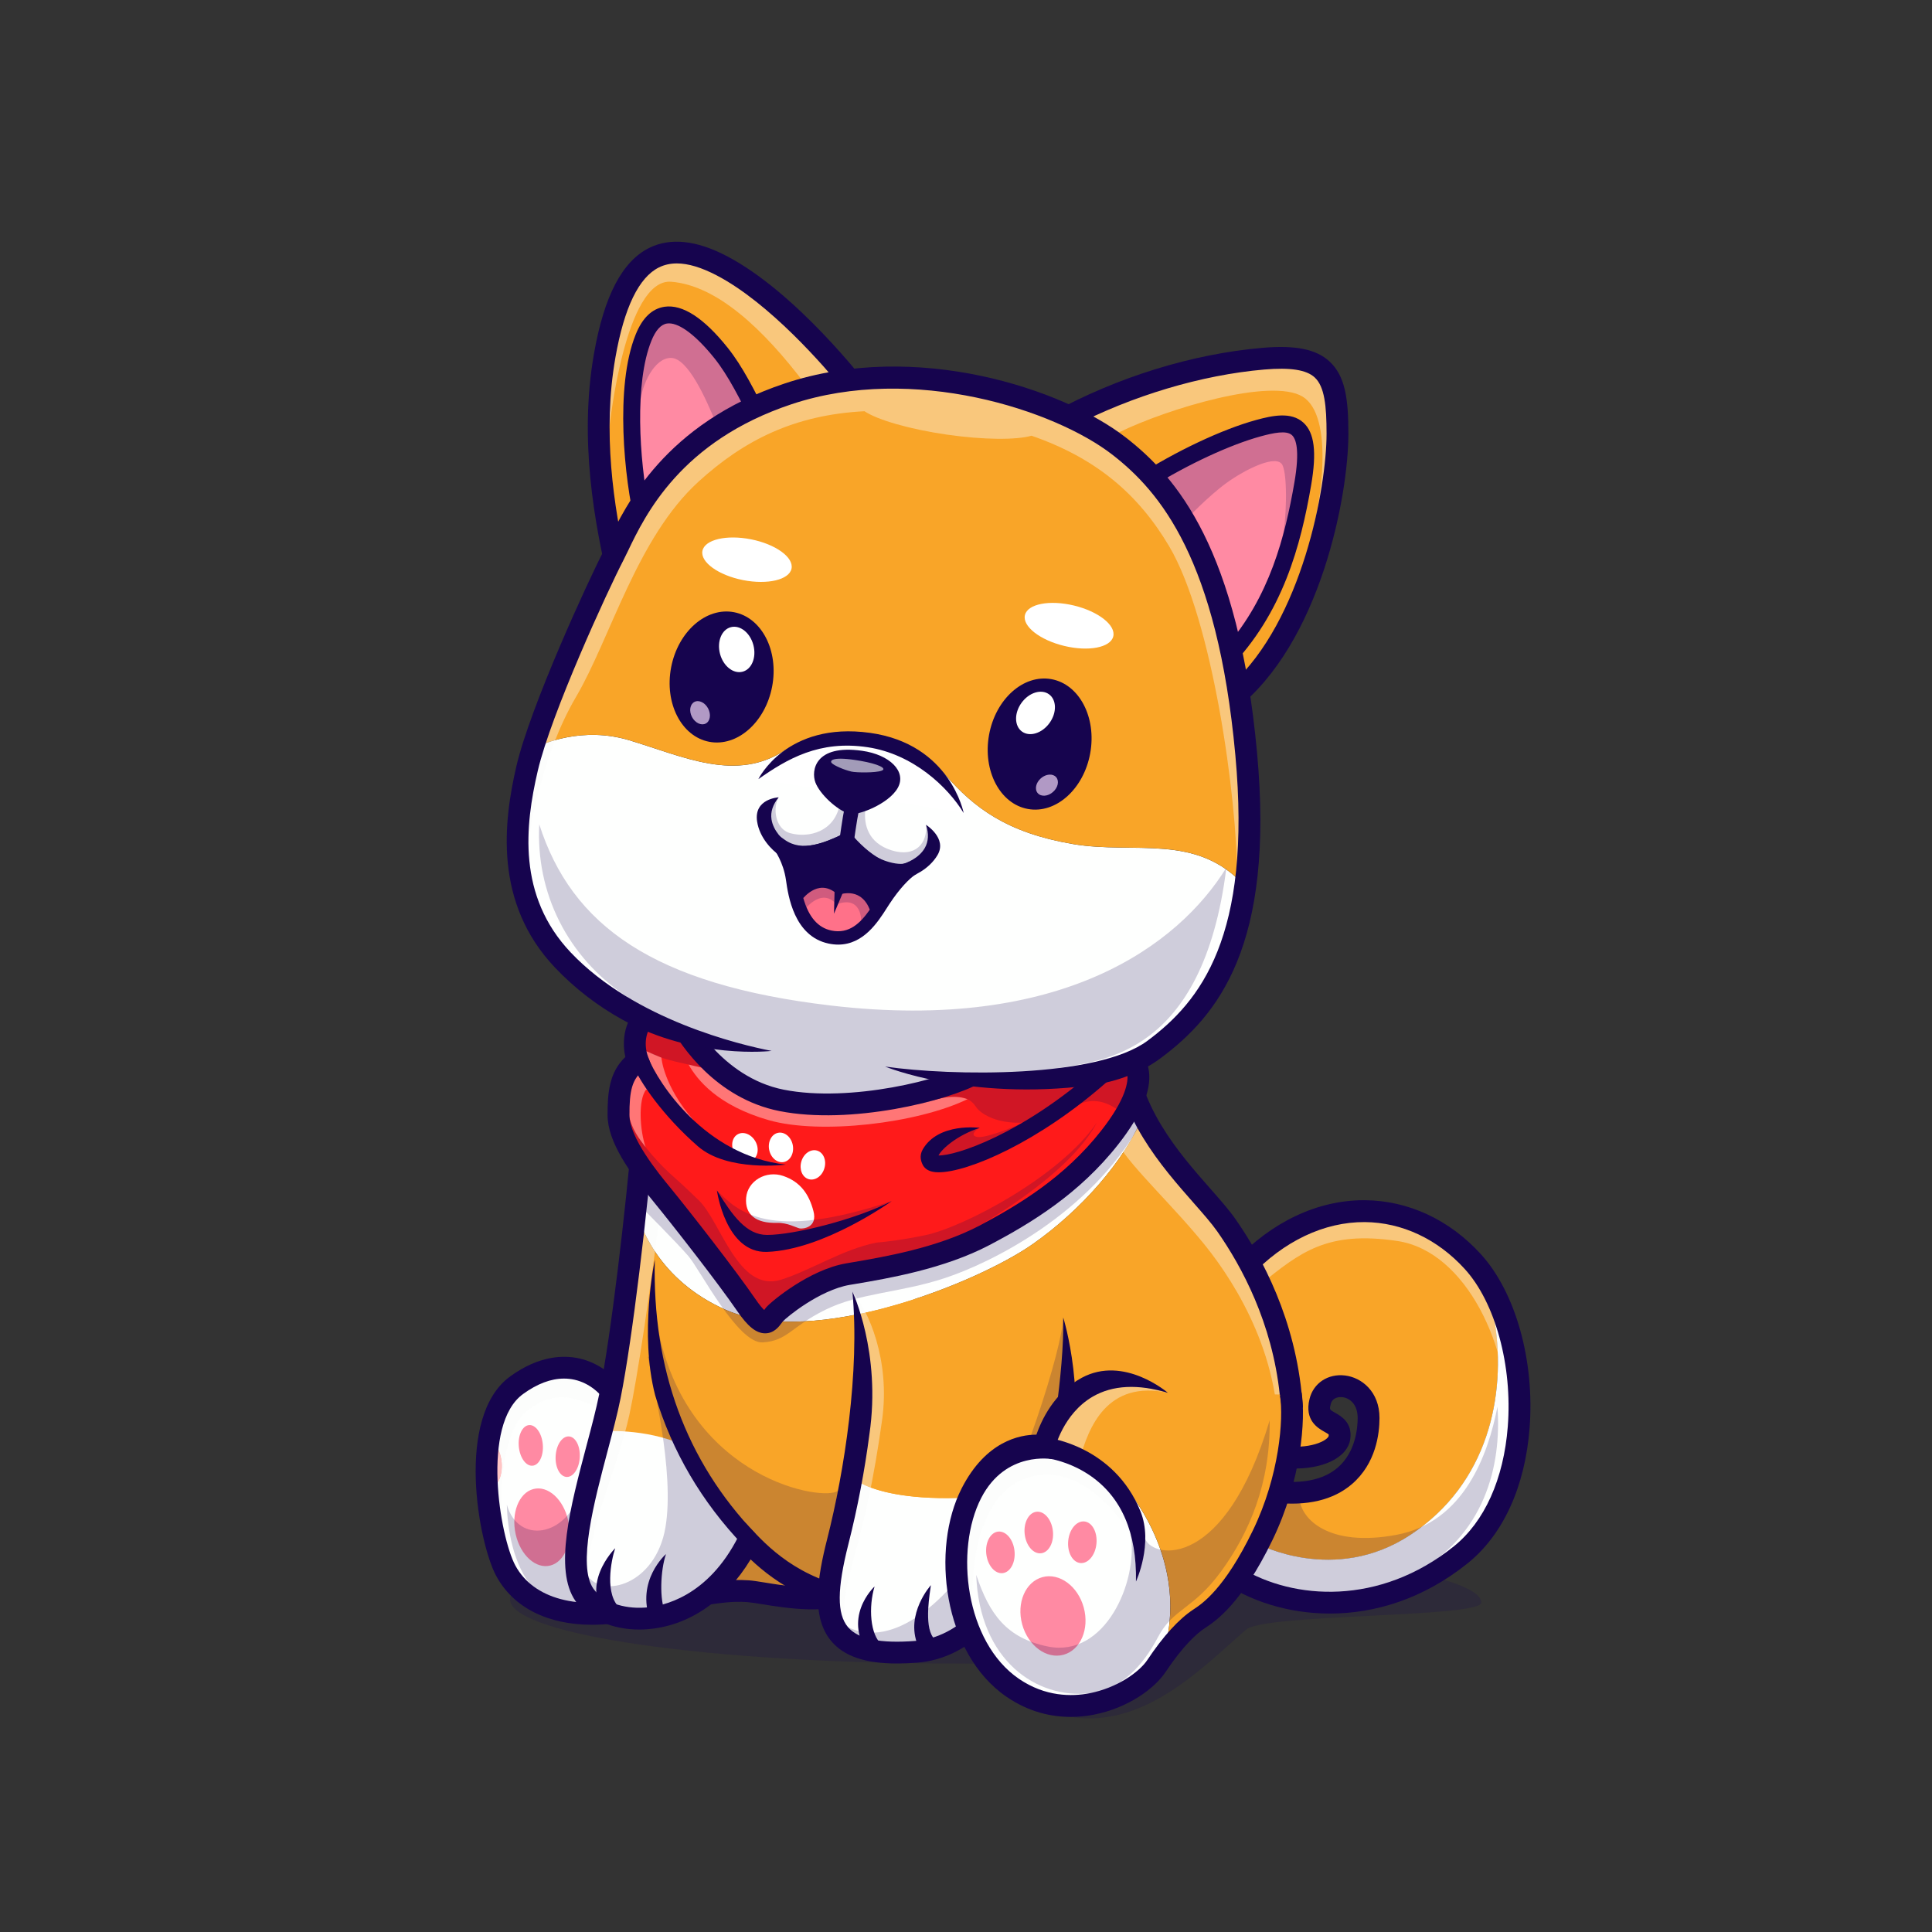 <?xml version="1.0" encoding="utf-8"?>
<!-- Generator: Adobe Illustrator 26.4.1, SVG Export Plug-In . SVG Version: 6.00 Build 0)  -->
<svg version="1.1" id="Layer_1" xmlns="http://www.w3.org/2000/svg" xmlns:xlink="http://www.w3.org/1999/xlink" x="0px" y="0px"
	 viewBox="0 0 4000 4000" style="enable-background:new 0 0 4000 4000;" xml:space="preserve">
<rect x="0" y="0" width="4000" height="4000" fill="#333333" stroke="none"/>
<style type="text/css">
	.st0{opacity:0.2;}
	.st1{fill:#16044E;}
	.st2{fill:#FEFFFE;}
	.st3{fill:#F9A528;}
	.st4{opacity:0.4;}
	.st5{fill:#FBFBFB;}
	.st6{fill:#FF8AA3;}
	.st7{fill:#FF6C6C;}
	.st8{opacity:0.6;}
	.st9{fill:#FFFFFF;}
	.st10{fill:#FF1A1A;}
	.st11{fill:#FF7189;}
	.st12{fill:#B199C5;}
</style>
<g>
	<g>
	</g>
	<g id="Cute_kishu_dog_1_">
		<g class="st0">
			<g>
				<g>
					<path class="st1" d="M1978.6,3177.7c-509.6,0-922.7,59.6-922.7,133.2c0,73.6,413.1,133.2,922.7,133.2c46.3,0,21.3,1,65.7,0
						c77.1-1.6,100.3,98.7,172.6,110.5c154.2,25,276.5-106.1,363.2-180.8c38.5-33.2,486.8-24.2,486.8-56
						C3066.9,3244.2,2488.2,3177.7,1978.6,3177.7z"/>
				</g>
			</g>
		</g>
		<g id="Body_6_">
			<g>
				<g>
					<g>
						<g>
							<g>
								<path class="st2" d="M1280.4,2901.7c-30.1-56.5-110.4-106.6-210.8-33.9c-100.4,72.8-57.7,318.7-22.6,383.9
									c35.1,65.2,124.2,112.8,273.5,77.8c47.6-11.2,84.5-19,113.8-24.5c13.5-94.2,64.3-178.9,116.8-259.8l-147.8-172.4
									L1280.4,2901.7z"/>
							</g>
						</g>
					</g>
					<g>
						<g>
							<g>
								<path class="st3" d="M1434.4,3305c62.6-11.7,90.6-12.3,114.5-10.6c35.1,2.5,148,32.6,215.8,0l-213.5-249.1
									C1498.7,3126.1,1447.9,3210.9,1434.4,3305z"/>
							</g>
						</g>
					</g>
					<g class="st4">
						<g>
							<g>
								<path class="st5" d="M1054.6,2893c-52.7,50.2-41.4,178.1-14.5,258.6c-4.2-20.7-9.3-180.8,50.6-229.7
									c59.9-48.9,108.2-26.3,160.9,0c0,0,3.8-31.4,8-41.4C1188.6,2806.4,1107.3,2842.8,1054.6,2893z"/>
							</g>
						</g>
					</g>
					<g>
						<g>
							<g>
								<g>
									<g>
										<path class="st6" d="M1104.3,3082.9c-30,7.9-46.4,49.7-36.7,93.4c9.8,43.7,42,72.8,72,64.9c30-7.9,46.4-49.7,36.7-93.4
											C1166.6,3104.1,1134.4,3075,1104.3,3082.9z"/>
									</g>
								</g>
							</g>
						</g>
						<g class="st0">
							<g>
								<g>
									<path class="st1" d="M1202.6,3086.4c-30,97-130,111-153.2,29c1,45.9,11.9,124.8,54.5,172.4
										c42.7,47.6,109.3,40.9,109.3,40.9S1176.7,3177,1202.6,3086.4z"/>
								</g>
							</g>
						</g>
						<g>
							<g>
								<g>
									<g>
										<path class="st6" d="M1095.4,2950.5c-13.7,1.1-23.3,20.8-21.3,44c2,23.2,14.7,41.2,28.4,40.1c13.7-1.1,23.3-20.8,21.3-44
											C1121.9,2967.4,1109.1,2949.4,1095.4,2950.5z"/>
									</g>
								</g>
							</g>
						</g>
						<g>
							<g>
								<g>
									<g>
										<path class="st6" d="M1179.3,2974.1c-13.7-2.1-26.6,14.8-28.7,37.9c-2.2,23.1,7.2,43.5,20.9,45.7s26.6-14.8,28.7-37.9
											C1202.3,2996.7,1193,2976.3,1179.3,2974.1z"/>
									</g>
								</g>
							</g>
						</g>
						<g>
							<g>
								<g>
									<g>
										<g>
											<path class="st7" d="M1012.2,2980.6c-5.1,31.9-5.9,66.4-3.7,100.3c1.5,0.2,2.9,0.4,4.4,0.3c16.6-1.3,28.1-25.1,25.7-53.2
												C1036.6,3004.4,1025.5,2985.4,1012.2,2980.6z"/>
										</g>
									</g>
								</g>
							</g>
						</g>
						<g class="st8">
							<g>
								<g>
									<g>
										<g>
											<path class="st9" d="M1012.2,2980.6c-5.1,31.9-5.9,66.4-3.7,100.3c1.5,0.2,2.9,0.4,4.4,0.3c16.6-1.3,28.1-25.1,25.7-53.2
												C1036.6,3004.4,1025.5,2985.4,1012.2,2980.6z"/>
										</g>
									</g>
								</g>
							</g>
						</g>
					</g>
					<g>
						<g>
							<g>
								<path class="st1" d="M1291.2,2876c-21.8-31.8-54.8-55-91-63.3c-32.2-7.4-83.2-7-143.8,36.9c-114.8,83.2-65.8,345-29.2,412.9
									c35.6,66.1,106.9,101.4,198.8,101.4c31.1,0,64.6-4,99.8-12.3c152.2-35.7,191.7-36.7,221.6-34.6c6.5,0.5,17.3,2.2,29.8,4.2
									c51.5,8.4,137.7,22.3,197.4-6.4l26.5-12.7l-389.4-454.3L1291.2,2876z M1584.3,3276.6c-14.2-2.3-25.3-4.1-33.8-4.7
									c-41.2-2.9-90.9,1.9-235.1,35.7c-118.2,27.7-211.1,2.9-248.5-66.5c-32.1-59.7-71.2-291.7,16-354.9
									c29.3-21.3,57.7-32,84.7-32c7.6,0,15.1,0.8,22.4,2.5c29.1,6.7,55.5,27.5,70.5,55.6l8.2,15.3l126.5-29.7l330.3,385.4
									C1679.8,3292.1,1621.8,3282.7,1584.3,3276.6z"/>
							</g>
						</g>
					</g>
				</g>
			</g>
			<g>
				<g>
					<g>
						<g>
							<g>
								<path class="st3" d="M3075.4,2645.8c-8.1-12.3-16.7-23.6-26.1-33.8c-99.9-109.9-247.7-137-379.7-62.2
									c-33.7,19.1-66.4,44.6-97,77.3c-150.5,160.6-44.7,324.4,22.6,367.2c67.3,42.8,173.1,21.7,178.1-18.4
									c5-40.1-52.7-22.6-40.1-74c12.5-51.4,100.4-41.4,100.4,33.9c0,75.3-42.7,176.3-208.3,150.9l-47.1,92.6l25.4,16.9
									c0,0,158.9,85.7,316.7-18.3c161.1-106.2,198.3-289.2,174.6-439.8C3089.4,2703.4,3082.6,2672.7,3075.4,2645.8z"/>
							</g>
						</g>
					</g>
					<g>
						<g>
							<g>
								<path class="st2" d="M3094.8,2737.9c23.7,150.6-13.5,333.6-174.6,439.8c-157.7,104-316.7,18.3-316.7,18.3l-25.4-16.9
									l-5.7,11.2l-32.5,63.9c117.9,82.8,318.7,97.9,484.3-35.1c153.3-123.1,151.8-420.4,51.1-573.4
									C3082.6,2672.7,3089.4,2703.4,3094.8,2737.9z"/>
							</g>
						</g>
					</g>
				</g>
				<g class="st4">
					<g>
						<g>
							<path class="st5" d="M2981.6,2559.2c-140.3-73.8-301-34.2-394.7,53.2l22.6,46.7c82.7-66.4,137.9-111.5,283.4-89.8
								c145.5,21.7,235.1,226.7,228.8,384.3C3145.5,2848.6,3121.9,2633.1,2981.6,2559.2z"/>
						</g>
					</g>
				</g>
				<g class="st0">
					<g>
						<g>
							<path class="st1" d="M2891.2,3177.7c-140.5,26.3-197.4-33-200.7-74.6l-32.7-13.1c0,0-64.3,128.3-89.5,170.7
								c17.5,40.8,202.5,79.6,354.7,0c152.2-79.6,186.2-227.9,177.3-348.1C3081.1,3010.9,3031.7,3151.4,2891.2,3177.7z"/>
						</g>
					</g>
				</g>
				<g>
					<g>
						<g>
							<path class="st1" d="M2825.9,2484.9c-0.8,0-1.6,0-2.4,0c-95.9,0-190.9,44.9-267.5,126.7c-79.3,84.6-87.8,166.8-80.9,220.9
								c10.6,83.8,63.3,152.4,107.9,180.8c55,35,129.8,32.6,172.3,12.6c23.6-11.1,38-27.9,40.4-47.2c4.2-33.5-18.9-46.6-31.4-53.6
								c-12-6.8-12-6.8-9.2-17.8c3.9-16.2,21-15,24.3-14.6c14.5,1.7,31.5,14.1,31.5,43.1c0,20.2-4,70.7-41.4,102.8
								c-31.1,26.7-78.5,35.4-140.9,25.8l-16.2-2.5L2511,3261.5l16,11.3c58.4,41,138.6,67.9,226.3,67.9
								c92.2,0,192.7-29.7,285.1-103.9c73.3-58.8,118.9-158.1,128.4-279.6c10.9-139.6-28.6-281.1-100.7-360.4
								C3001.1,2525.3,2915.8,2485.6,2825.9,2484.9z M3121.7,2953.6c-8.5,108.9-48.2,196.9-111.6,247.9
								c-154.2,123.8-332.1,110.8-440.8,44.9l68.9-135.4c68.2,7.6,122.3-5.3,160.8-38.3c49.7-42.6,57.1-104.2,57.1-137
								c0-54.5-37-83.8-71.3-87.9c-35.3-4.3-65.6,15.8-73.6,48.7c-10.8,44.3,17.4,60.2,30.9,67.9c3.2,1.8,8,4.5,8.8,5.6
								c0,0,0.2,0.9,0,3.1c-0.2,1.4-3.3,6.5-14.8,12c-31.3,14.7-89.5,15.2-128.8-9.8c-30-19.1-78-74.3-87.3-148.3
								c-8.2-64.7,15.1-126.8,69.1-184.4c68.5-73.1,152.6-112.9,236.5-112.4c77.1,0.6,150.6,35.1,207,97.1
								C3095.8,2696.6,3131.6,2827.8,3121.7,2953.6z"/>
						</g>
					</g>
				</g>
			</g>
			<g>
				<g>
					<g>
						<g>
							<g>
								<g>
									<path class="st2" d="M1245.5,2963.4L1245.5,2963.4c-31.9,122.5-78.8,276.5-35.3,338.5c52.2,74.6,237.7,82.6,336.2-105.6
										c-22.7-31.7-90.7-128.3-129.8-203.9C1334.8,2955.6,1245.5,2963.4,1245.5,2963.4z"/>
								</g>
							</g>
						</g>
						<g>
							<g>
								<g>
									<path class="st2" d="M1352.3,2038.9l-19.2,292c-4.5,51.6-10.3,111.1-17,172.4c8,31.9,45.8,146.7,186.7,208.6
										c182.6,80.3,520.2-55.8,634.5-135.5c99.5-69.4,192.2-173.4,229.5-268c-23.2-46.2-39.2-98-40-155.7L1352.3,2038.9z"/>
								</g>
							</g>
						</g>
						<g>
							<g>
								<g>
									<path class="st3" d="M2366.7,2308.4c-37.3,94.6-130,198.6-229.5,268c-114.3,79.7-451.9,215.8-634.5,135.5
										c-140.9-61.9-178.7-176.7-186.7-208.6c-15.6,144.3-35.7,299.1-53.3,387.1c-4.4,22.1-10.6,46.8-17.4,73l0,0
										c0,0,89.3-7.8,171,29c39.1,75.6,107.1,172.3,129.8,203.9c0.8-1.6,1.7-3.2,2.5-4.8c52.8,55.6,135.5,120.4,280.4,128
										l844.5-419c-13.4-160.6-80.2-286-134.6-363.8C2501.9,2483.4,2417.2,2408.9,2366.7,2308.4z"/>
								</g>
							</g>
						</g>
					</g>
					<g class="st4">
						<g>
							<g>
								<path class="st5" d="M2437.2,2415.2c-26-29.9-98-119.4-98-119.4l-24.1,73.3c29.1,49.6,115.2,128.6,180.7,210.2
									c65.5,81.5,161.3,238,149.9,423.8c23.1-57.5,8.3-249.9-20.3-306.7C2596.8,2639.5,2463.2,2445.1,2437.2,2415.2z"/>
							</g>
						</g>
					</g>
					<g class="st4">
						<g>
							<g>
								<path class="st5" d="M1296.7,2712c-5,46.1-27.6,223.6-46.4,273.9c-18.8,50.3-48.9,198.1-35.3,274.8
									c7.3-107.7,63.5-219.7,88-331.4c16.3-74.5,42.4-250.1,66.5-441.9l-36.4-45.3C1333.1,2442.1,1301.7,2665.9,1296.7,2712z"/>
							</g>
						</g>
					</g>
					<g class="st0">
						<g>
							<g>
								<path class="st1" d="M1364.2,2760.4l-5.7,48.6h-17.1c7.4,43.7,56.5,236.9,36.2,354c-20.3,117.1-129.4,148.4-162.6,97.6
									c16.9,76.4,126.1,103.7,217.6,57.1c91.5-46.6,126.9-22.2,126.9-22.2h140.7l34.6-209.2
									C1708.6,3109.6,1429.9,3065.6,1364.2,2760.4z"/>
							</g>
						</g>
					</g>
					<g>
						<g>
							<g>
								<path class="st1" d="M2557.7,2523.7c-13.2-18.9-31.2-39.2-51.9-62.8c-65.3-74.1-154.7-175.6-156.5-308.4l-0.3-19.8
									l-1017.6-119l-20.8,315.3c-15.5,178-45.2,433.7-69.9,557c-6.2,30.8-15.8,67.3-26.1,105.9c-33.6,126.9-68.4,258-23,323
									c25.9,37.1,75.5,58.9,131.9,58.9c5.2,0,10.4-0.2,15.7-0.6c85.6-6.1,162.6-58.3,214.9-144.6c53.1,50.1,136.4,106.2,274,113.4
									l5.9,0.3l863.5-428.5l-1.3-15.3C2682.5,2732.7,2613.3,2603.2,2557.7,2523.7z M1824.6,3296.6c-138-8.8-214-72.9-259.4-120.6
									l-22.1-23.2l-14.5,28.6c-63.2,124.7-155.8,144.3-192.7,146.9c-46.2,3.3-88.4-12.1-107.4-39.2
									c-33.4-47.8,1.5-179.6,29.6-285.5c10.4-39.3,20.3-76.4,26.7-108.6c25-124.9,55-382.8,70.6-562.5l17.7-268.3l931.6,108.9
									c9.8,139.3,100.1,241.9,166.9,317.8c19.9,22.6,37,42.1,48.8,58.9c50.7,72.5,113.4,189,129.2,337.5L1824.6,3296.6z"/>
							</g>
						</g>
					</g>
				</g>
				<g>
					<g>
						<g>
							<g>
								<path class="st1" d="M1355.7,2608.2c0,0-32.6,152.3,0.8,280.8c35.2,116.5,96.1,220.3,182.2,310.5l25.4-24.3
									C1420.4,3024.8,1350.3,2834,1355.7,2608.2z"/>
							</g>
						</g>
					</g>
				</g>
				<g>
					<g>
						<g>
							<g>
								<path class="st1" d="M1273.7,3205.4c0,0-80.2,79.2-11.3,152.3l22.4-27.1C1250.8,3302.6,1265.2,3230.7,1273.7,3205.4z"/>
							</g>
						</g>
					</g>
				</g>
				<g>
					<g>
						<g>
							<g>
								<path class="st1" d="M1346.7,3355.4l31.3-15.8c-13.3-26.3-10.6-89.2,0.9-122.1C1379,3217.4,1315.5,3272.7,1346.7,3355.4z"/>
							</g>
						</g>
					</g>
				</g>
			</g>
			<g>
				<g>
					<g>
						<g>
							<g>
								<path class="st10" d="M2334.2,2182.9l-311.1,36.8c-60.2,36.8-260.9,87-404.8,58.5c-143.9-28.4-212.4-167.3-212.4-167.3
									l-55.2-18.4c-36.8,20.1-43.5,68.6-30.1,103.7c-35.1,25.1-40.1,60.2-40.1,112.1c0,51.9,51.9,118.8,90.3,165.6
									c38.5,46.8,133.8,168.9,174,227.5c40.1,58.5,48.5,31.8,58.5,20.1c10-11.7,83.6-71.9,152.2-83.6
									c68.6-11.7,187.3-30.1,282.7-80.3c95.3-50.2,185.7-108.7,259.3-202.4C2371,2261.5,2367.7,2208,2334.2,2182.9z"/>
							</g>
						</g>
					</g>
					<g class="st0">
						<g>
							<g>
								<path class="st1" d="M2028.5,2335.1l-30.5,5.9c0,0-49.6,18.8-72.1,60.2c25.1,23.8,173.1-54.6,211.4-88.4
									c-28.9,19.4-82.8,37.6-102.9,40.8C2014.3,2356.6,2007.4,2347.2,2028.5,2335.1z"/>
							</g>
						</g>
					</g>
					<g class="st4">
						<g>
							<g>
								<path class="st9" d="M1933.7,2277.4c-9.8-5.5-15.6-15.1-15.6-15.1s-359.1,78.2-443.2-61.3l-23.1,9.2l-26.2-6.1
									c17.8,31.4,59.8,84.7,166.1,115.1c106.4,30.4,307.6,6.8,411.5-43.5C1993.6,2272.5,1973.6,2265.8,1933.7,2277.4z"/>
							</g>
						</g>
					</g>
					<g class="st4">
						<g>
							<g>
								<path class="st9" d="M1338.3,2176.3l-17.7,19.9c0,0-25.1,36.2-22.6,87s29.2,79.1,38.8,92.1c-11.8-33.3-16.3-98.4,1.2-119.7
									c0,0,49,31.4,97.9,63.7c-62.7-71.8-66.5-129.6-66.5-129.6L1338.3,2176.3z"/>
							</g>
						</g>
					</g>
					<g>
						<g>
							<g>
								<g>
									<g>
										<path class="st9" d="M1621.7,2434.7c-35.9-12.3-73.9,10.3-76.9,45.1c-3,34.8,20.1,53.3,64,52
											c21.3-0.6,39.9,10.1,46.8,11.5c6.9,1.3,37.6-1.7,28.5-36C1675.1,2473,1657.6,2447,1621.7,2434.7z"/>
									</g>
								</g>
							</g>
						</g>
						<g class="st0">
							<g>
								<g>
									<path class="st1" d="M1484.3,2464.7c0,0,21.3,48.1,28.9,77.2c75.6,66,182.8,24.3,271.5-17.1c15.4-10.3,35.3-21.4,61.5-38.1
										C1592.3,2571.4,1528,2509.1,1484.3,2464.7z"/>
								</g>
							</g>
						</g>
						<g class="st0">
							<g>
								<g>
									<path class="st1" d="M1914.4,2557.6c-20.4,4.2-41.7,7.9-62.1,10.8c-13.1,1.8-25.8,3.3-37.6,4.3
										c-70.6,14-135.8,57.5-198,76.9c-89,27.1-123.8-120.4-170.5-165c-16.1-15.3-31.5-30.6-45.3-42.5
										c-36.8-31.8-102-100.3-97.8-140.5l-19-46c-49,62.3,41.5,159.8,79.1,209.1c37.6,49.3,218.9,247.3,218.9,247.3
										s39.6-22.3,103.7-59.1c64.1-36.8,201.8-43.5,274.5-78.8c72.6-35.3,255.2-143.6,310.3-249.5
										C2196,2434.4,1996.3,2540.8,1914.4,2557.6z"/>
								</g>
							</g>
						</g>
						<g>
							<g>
								<g>
									<g>
										<path class="st9" d="M1691.7,2382.2c-13.2-3.9-27.8,6.1-32.6,22.5c-4.8,16.3,1.9,32.7,15.1,36.6
											c13.2,3.9,27.8-6.1,32.6-22.5C1711.7,2402.5,1704.9,2386.1,1691.7,2382.2z"/>
									</g>
								</g>
							</g>
						</g>
						<g>
							<g>
								<g>
									<g>
										<path class="st9" d="M1611.2,2345.3c-13.5,2.5-21.9,18.2-18.8,34.9c3.2,16.7,16.7,28.2,30.2,25.7
											c13.5-2.5,21.9-18.2,18.8-34.9C1638.3,2354.3,1624.8,2342.8,1611.2,2345.3z"/>
									</g>
								</g>
							</g>
						</g>
						<g>
							<g>
								<g>
									<g>
										<path class="st9" d="M1527.4,2348.4c-12,6.7-15.1,24.1-6.9,39c8.2,14.9,24.7,21.5,36.7,14.9c12-6.7,15.1-24.1,6.9-39
											C1555.8,2348.4,1539.4,2341.7,1527.4,2348.4z"/>
									</g>
								</g>
							</g>
						</g>
					</g>
					<g>
						<g>
							<g>
								<path class="st1" d="M2347.8,2164.8l-7.2-5.4l-325,38.4l-4.2,2.6c-56.2,34.4-251.4,82.8-388.6,55.7
									c-130.4-25.8-195.5-153-196.6-155.1l-4.2-8.4l-73.5-24.5l-8.6,4.7c-43,23.5-54.6,73.9-45.2,115.6c-33.8,32-36.8,75-36.8,120
									c0,56,45.9,119.6,95.5,179.9c38.1,46.4,132.7,167.4,172.8,225.9c22,32.2,39.2,46,57.5,46.3c0.2,0,0.4,0,0.5,0
									c18.5,0,28.8-14.2,33.8-21c0.8-1.1,1.6-2.3,2.4-3.2c7.9-9.1,76.7-65.5,138.9-76.1l10.3-1.7c69.3-11.7,185.2-31.4,279.1-80.8
									c86.6-45.6,186-106,266.5-208.4c47.4-60.4,68.8-111.2,63.6-151.1C2375.9,2196.3,2365.2,2177.9,2347.8,2164.8z
									 M2279.7,2341.2c-75.2,95.7-169.6,153-252,196.4c-87.5,46.1-199,65-265.6,76.3l-10.3,1.8c-75.7,12.9-154.4,78.2-165.6,91.2
									c-1.3,1.6-2.7,3.3-4,5.2c-3.8-3.6-9.9-10.4-18.7-23.3c-40.8-59.5-136.6-182.1-175.1-229.1c-25.5-31-85.2-103.7-85.2-151.3
									c0-48.6,4.6-75.1,30.7-93.7l14.2-10.1l-6.2-16.3c-9-23.6-6.3-54.6,12.4-70.7l36.1,12c18.3,32.4,90.3,144.5,223.7,170.8
									c146.8,29,348.6-20.6,416.5-58.8l296.2-35c4.1,4.8,6.4,10.4,7.3,17.3C2336,2239.3,2331.7,2275.1,2279.7,2341.2z"/>
							</g>
						</g>
					</g>
				</g>
				<g>
					<g>
						<g>
							<g>
								<path class="st1" d="M1484.3,2464.7c0,0,17.8,130.2,103.8,127.2c117.9-4.2,258-105.1,258-105.1c-76,38.8-203.3,70-258,70
									C1544.9,2556.7,1516.7,2516.8,1484.3,2464.7z"/>
							</g>
						</g>
					</g>
				</g>
				<g>
					<g>
						<g>
							<g>
								<path class="st1" d="M1943.1,2392.2c6.3-13,38.2-41.9,85.4-57.1c0,0-85.7-11.7-118.1,44.7c-7.7,13.5-3.3,25.2,0,31.8
									c2.6,5.2,8.4,12,21.2,14.5c3.4,0.7,7.4,1,11.8,1c60.2,0,207.2-62,350.6-189.2l-23.3-26.3
									C2115.7,2349,1977.8,2393.4,1943.1,2392.2z"/>
							</g>
						</g>
					</g>
				</g>
				<g>
					<g>
						<g>
							<g>
								<path class="st1" d="M1341.9,2189.7l-32.6,13c14.9,37.3,63.9,108,135.4,170.4c61.6,53.8,182.3,38.1,182.3,38.1
									C1459.1,2392.7,1362.5,2241.3,1341.9,2189.7z"/>
							</g>
						</g>
					</g>
				</g>
			</g>
			<g>
				<g>
					<g>
						<g>
							<g>
								<path class="st2" d="M1764.7,3059.2l-5.1-2.6c-6,46.9-14.2,92.5-25,134.9c-40.1,158.1-27.6,243.4,163.1,228.3
									c171.2-13.5,261.5-263.7,283.6-340.1c-8.1,1-16.4,2.2-25,3.6C1840.1,3135.7,1764.7,3059.2,1764.7,3059.2z"/>
							</g>
						</g>
					</g>
					<g>
						<g>
							<g>
								<path class="st2" d="M1768.6,2722.6c41.8-8.2,83.8-19.5,124-32.6l-127.9-15.7C1766.3,2690,1767.5,2706.1,1768.6,2722.6z"/>
							</g>
						</g>
					</g>
					<g class="st0">
						<g>
							<path class="st1" d="M1323.6,2431.4v63.3c0,0,78.6,78.9,102,106.3c23.4,27.4,102.3,181.7,153.7,178.3
								c51.4-3.4,57.5-31.8,129-67.3c71.6-35.6,155.3-35.1,248.9-66.2c93.6-31.1,299.9-131.4,405.2-321.2
								c-9.3-11.4-18.4-35.7-18.4-35.7s-114.9,185.1-269.2,254.6c-154.3,69.5-424.8,87.7-491,194.3
								C1517.7,2664.4,1323.6,2431.4,1323.6,2431.4z"/>
						</g>
					</g>
					<g>
						<g>
							<g>
								<path class="st3" d="M1892.6,2690c-40.3,13.1-82.2,24.4-124,32.6c6.9,104.8,5.1,223.4-9.1,334l5.1,2.6
									c0,0,75.4,76.5,391.6,24.2c8.6-1.4,16.9-2.6,25-3.6c2.5-8.7,4.2-15.1,4.9-18.7c7.5-35.1,17.6-212.8,15.1-333.2L1892.6,2690z
									"/>
							</g>
						</g>
					</g>
					<g class="st4">
						<g>
							<g>
								<path class="st5" d="M1783.5,2778.8l-40.2,375.1l-27.3,176.4c0,0,11.1,35.6,39.6,38.4c-15.4-29.8-4.7-81.9,14.6-151.3
									c19.3-69.5,38.4-151.3,56-276.8c17.6-125.5-28.9-228.3-61.4-266.3L1783.5,2778.8z"/>
							</g>
						</g>
					</g>
					<g class="st0">
						<g>
							<g>
								<path class="st1" d="M2201.2,2727.8c-1.5,63.9-89.5,339.6-163,462.8c-73.5,123.2-188.9,224.9-282.7,178.1
									c36,45.6,103,91.5,227.4,22.7c124.4-68.7,220.8-404,227.4-470.9c6.7-66.9,0-88.9,0-88.9L2201.2,2727.8z"/>
							</g>
						</g>
					</g>
					<g>
						<g>
							<g>
								<path class="st1" d="M2164.1,3056.3c-0.7,3.3-84.5,326.5-268.2,341c-73.3,5.8-119.2-3.6-140.3-28.6
									c-23-27.3-22.7-78.6,0.9-171.7c19.1-75.3,33.8-152.6,43.5-227.4c24.9-169.5-35.2-295.4-35.2-295.4
									c15.7,164.4-16.6,372.1-52.1,511.7c-20.5,80.6-33.6,162.1,8.4,211.9c26.4,31.3,70.2,46.3,136.3,46.3
									c13.2,0,27.2-0.6,42.1-1.8c218.4-17.2,308.1-373,308.8-376.6c46.1-169.1-7-338-7-338
									C2203.7,2844.1,2172.1,3019.2,2164.1,3056.3z"/>
							</g>
						</g>
					</g>
				</g>
				<g>
					<g>
						<g>
							<g>
								<path class="st1" d="M1810.7,3284.6c0,0-72.4,66.6-6.4,148.1l21.8-27.5C1801.1,3385.3,1798,3326.8,1810.7,3284.6z"/>
							</g>
						</g>
					</g>
				</g>
				<g>
					<g>
						<g>
							<g>
								<path class="st1" d="M1926.2,3289.7c0.4-2.9,0.8-5.5,1.1-7.8c0,0-53.5,59.5-27.2,124c4.3,10.6,14.2,18,25.5,23.4l15.2-31.7
									C1912.6,3384.1,1922.5,3315.5,1926.2,3289.7z"/>
							</g>
						</g>
					</g>
				</g>
			</g>
			<g>
				<g>
					<g>
						<g>
							<g>
								<path class="st2" d="M2324.9,3073.6l-164.3-70.5l-17.1-10.2c-29.5,0.7-88.7,13.7-132.2,98.3
									c-60.2,117.1-36.8,319.5,85.3,403.1c122.1,83.6,260.9,10,297.7-45.2c3.8-5.8,7.6-11.2,11.3-16.4c0,0,0,0,0,0
									C2472.5,3230.6,2324.9,3073.6,2324.9,3073.6z"/>
							</g>
						</g>
					</g>
					<g>
						<g>
							<g>
								<path class="st3" d="M2418.1,2883.6c-217.5-65.2-256.1,110.5-256.1,110.5s-7-1.5-18.4-1.3l17.1,10.2l164.3,70.5
									c0,0,147.6,157,80.8,359.2c0,0,0,0,0,0c31.7-44.5,57.9-68.7,77.4-81.5c21.7-14.3,70.7-48,130.9-172.2
									c60.2-124.2,43.2-245.2,35.9-291.8L2418.1,2883.6z"/>
							</g>
						</g>
					</g>
					<g class="st4">
						<g>
							<g>
								<path class="st5" d="M2170.2,2987.5c-71.8,20.1-214.3,74-185.7,310.5l32.2,38.9c-7.8-32.8-10.3-239.4,111.8-277.7
									c122.1-38.3,212.7,118.5,212.7,118.5v-50.9l-105.7-105.3c18.4-67.5,57.3-164.8,182.5-137.9
									C2287.4,2848.6,2225.3,2862,2170.2,2987.5z"/>
							</g>
						</g>
					</g>
					<g>
						<g>
							<g>
								<path class="st1" d="M2650.2,2890c7.5,47.4-1.2,165.1-56.5,279.1c-58.7,121.1-105.4,151.7-123,163.2
									c-30.1,19.8-62.1,54.8-95.1,104.3c-17.5,26.2-64.2,58.3-119.9,69.1c-36.4,7-91.4,7.6-146.3-30
									c-110.8-75.9-133.2-266.7-78-374.2c50.9-99,147.5-80.4,147.5-80.4l5-21.9c0.2-0.7,17.1-71.9,78.4-107.6
									c41.1-23.9,93.5-26.6,155.7-7.9c0,0-90.8-78.5-178.4-31.1c-58,31.4-83.5,88.7-93.9,117.7c-34.7,0.1-104.5,13.5-154.4,110.6
									c-64.8,126.1-38.5,342.3,92.6,432.1c46.8,32.1,93.7,41.7,133,41.7c17.5,0,33.6-1.9,47.4-4.6
									c71.4-13.8,126.2-54.3,148.9-88.4c36.8-55.2,65-80.3,82.3-91.5c20.4-13.4,74.7-49,138.8-181.3
									c60.2-124.2,69.2-251,60.5-305.9L2650.2,2890z"/>
							</g>
						</g>
					</g>
				</g>
				<g>
					<g>
						<g>
							<g>
								<path class="st1" d="M2169.9,2977l1.3,42.5c17,3.1,51.8,12,86.4,35.9c64.5,44.7,96.2,118.4,94.3,219
									c0,0,36.4-78.4,9.3-145.4C2306.6,2994.1,2171.7,2977.1,2169.9,2977z"/>
							</g>
						</g>
					</g>
				</g>
				<g>
					<g>
						<g>
							<g>
								<g>
									<path class="st6" d="M2158.2,3265.3c-35.2,9.6-54,53.3-41.9,97.7c12.1,44.4,50.4,72.6,85.6,63c35.2-9.6,54-53.3,41.9-97.7
										C2231.8,3284,2193.4,3255.7,2158.2,3265.3z"/>
								</g>
							</g>
						</g>
					</g>
					<g class="st0">
						<g>
							<g>
								<path class="st1" d="M2371.1,3186.5l-29.9-8.8c15.3,98.2-53.8,255-171.3,231.3c-86.3-17.4-121.7-67.6-148.7-148.3
									c6.4,177.9,125.7,257,234.6,245c66-7.3,110.8-57.7,142-116.8c31.2-59.1,72.9-56.6,130.5-135.7
									c57.5-79.1,102.1-181.2,100.4-312.6C2536.6,3250.1,2388.4,3227.8,2371.1,3186.5z"/>
							</g>
						</g>
					</g>
					<g>
						<g>
							<g>
								<g>
									<path class="st6" d="M2146,3129.9c-16.1,1.8-27.1,22.5-24.5,46.2c2.6,23.7,17.8,41.6,33.9,39.8
										c16.1-1.8,27.1-22.5,24.5-46.2C2177.3,3145.9,2162.1,3128.1,2146,3129.9z"/>
								</g>
							</g>
						</g>
					</g>
					<g>
						<g>
							<g>
								<g>
									<path class="st6" d="M2244.9,3150c-16.2-1.5-31.1,16.5-33.3,40.3c-2.2,23.8,9.1,44.3,25.2,45.8
										c16.2,1.5,31.1-16.5,33.3-40.3C2272.3,3172,2261.1,3151.5,2244.9,3150z"/>
								</g>
							</g>
						</g>
					</g>
					<g>
						<g>
							<g>
								<g>
									<path class="st6" d="M2066.5,3171c-16.1,1.8-27.1,22.5-24.5,46.2c2.6,23.7,17.8,41.6,33.9,39.8
										c16.1-1.8,27.1-22.5,24.5-46.2C2097.9,3187.1,2082.7,3169.3,2066.5,3171z"/>
								</g>
							</g>
						</g>
					</g>
				</g>
			</g>
		</g>
		<g id="Head_11_">
			<g>
				<g>
					<g>
						<path class="st3" d="M1494.5,550.3c-140.5-73.6-210.8,5-242.5,185.7c-31.8,180.7,3.3,354.6,31.8,473.4l493.5-399.8
							C1777.2,809.6,1635,623.9,1494.5,550.3z"/>
					</g>
				</g>
			</g>
			<g class="st4">
				<g>
					<g>
						<path class="st5" d="M1494.5,550.3c-73.6-13.4-145.9-46.8-204.3,61.9c-58.4,108.7-51.3,245-51.3,245l23.2,24.9
							c0,0,32.1-306.3,127.5-298.8c95.3,7.5,191.9,99.1,277.3,212l79.6-13.8C1746.4,781.6,1568.1,563.7,1494.5,550.3z"/>
					</g>
				</g>
			</g>
			<g>
				<g>
					<g>
						<path class="st1" d="M1505,530.3c-62.8-32.9-116.9-38.7-160.5-17.2c-56.1,27.6-93.7,99.2-114.7,219
							c-31.3,178.1,0.7,351.5,32.1,482.5l8.3,34.8l538.4-436.2l-13.4-17.4C1789.2,788.1,1648.3,605.4,1505,530.3z M1297.6,1169.1
							c-27.3-121.8-50.6-274.5-23.4-429.2c18.1-103.1,48.5-165.8,90.2-186.3c11.1-5.5,23.4-8.2,37-8.2c23.5,0,50.9,8.3,82.7,24.9
							c109.8,57.5,223,188.8,261.5,235.8L1297.6,1169.1z"/>
					</g>
				</g>
			</g>
			<g>
				<g>
					<g>
						<path class="st6" d="M1332.3,699.2c-41.8,103.7-21.7,292.7,0,383.1l252.6-189c-31.8-63.6-58.5-120.4-92-162.3
							C1459.4,689.1,1374.1,595.5,1332.3,699.2z"/>
					</g>
				</g>
			</g>
			<g class="st0">
				<g>
					<g>
						<path class="st1" d="M1430.3,682.5c-47.9-31.8-63.5-45.3-98.1,16.7c-34.5,62-23.4,145.5-23.4,145.5l16.5-10
							c3.1-36.7,28.6-93.8,63.8-93.7c35.1,0.1,72.1,83.9,92.9,134l69.8-38.6C1551.8,836.3,1478.2,714.2,1430.3,682.5z"/>
					</g>
				</g>
			</g>
			<g>
				<g>
					<g>
						<path class="st1" d="M1590.6,865.3c-28.4-57.2-53-106.5-84-145.3c-49.4-61.8-93.4-90.3-130.7-84.9
							c-25.9,3.8-46,23.1-59.8,57.5c-43.6,108.1-23.6,298.9-0.8,393.7l6.2,25.9l285.7-213.8l-6.6-13.1
							C1597.2,878.6,1593.9,871.9,1590.6,865.3z M1343.6,1051.8c-20-100.8-30.2-258.9,5-346.1c8.8-21.9,19.7-34,32.4-35.9
							c1.3-0.2,2.7-0.3,4.1-0.3c23.1,0,57,26,94.1,72.3c28.7,35.9,52.5,83.7,80,139c1.1,2.3,2.3,4.6,3.5,7L1343.6,1051.8z"/>
					</g>
				</g>
			</g>
			<g>
				<g>
					<g>
						<path class="st3" d="M2615.2,742.7c-135.5,11.7-289.4,56.9-426.5,132.1l354.6,577.1c170.6-132.1,225.8-433.2,225.8-553.7
							S2750.7,731,2615.2,742.7z"/>
					</g>
				</g>
			</g>
			<g class="st4">
				<g>
					<g>
						<path class="st5" d="M2738.1,765.8c-56.5-45.9-382.1-5.4-517.6,100.3l96.1,29.1c99.6-48.8,315.2-114,380.5-73.9
							c65.3,40.1,38.6,222.4,15.4,295.5C2755.7,1013.7,2794.6,811.7,2738.1,765.8z"/>
					</g>
				</g>
			</g>
			<g>
				<g>
					<g>
						<path class="st1" d="M2613.3,720.2c-145.2,12.6-299.9,60.4-435.5,134.8l-20.8,11.4l380.2,618.7l19.9-15.4
							c177.2-137.3,234.6-444.3,234.6-571.5c0-72.2-6.4-119.9-39.4-150.1C2724.8,722.9,2681.9,714.2,2613.3,720.2z M2548.9,1417.8
							l-328.4-534.4c123.7-64.2,267-107.1,396.7-118.3c54.2-4.7,87.5,0.5,104.6,16.2c20.6,18.9,24.7,58.7,24.7,116.8
							C2746.5,1008.7,2696.3,1284.5,2548.9,1417.8z"/>
					</g>
				</g>
			</g>
			<g>
				<g>
					<g>
						<path class="st6" d="M2605.2,886.5c-66.9,18.4-160.6,61.9-244.2,115.4l171.1,369.7c101.6-103.7,141.7-234.2,165.1-369.7
							C2720.6,866.5,2672.1,868.1,2605.2,886.5z"/>
					</g>
				</g>
			</g>
			<g class="st0">
				<g>
					<g>
						<path class="st1" d="M2574.6,896.1c-44.4,7.9-191.1,88.6-191.1,88.6l70,93c0,0,47.7-50.2,85.8-77.8
							c38.1-27.6,104.9-61.5,116.2-36.4c11.2,25.1,7.2,120.3,0,147.8l7.6,46.6c11.3-31.4,46.4-237.1,29.8-262.8
							C2676.1,869.5,2619,888.2,2574.6,896.1z"/>
					</g>
				</g>
			</g>
			<g>
				<g>
					<g>
						<path class="st1" d="M2600.5,869.6c-70.7,19.4-166.1,64.5-249,117.6l-12.9,8.3l188.2,406.7l17.8-18.2
							c111.7-114.1,148.6-255.6,169.9-379c11.9-69,7-109.2-16.1-130.1C2673.3,852.1,2634.7,860.2,2600.5,869.6z M2679.9,999
							c-19.2,111.2-51.4,237.6-142.9,341.5l-153.6-331.9c77-47.7,162.6-87.5,226.4-105.1c27-7.4,53.6-12.9,64.9-2.7
							C2683.5,908.7,2691.4,932.2,2679.9,999z"/>
					</g>
				</g>
			</g>
			<g>
				<g>
					<g>
						<path class="st2" d="M2220.5,1747.4c-136.4-23.5-203.7-75.1-263.2-143c-48-54.8-228.2-120.6-330.4-52.2
							c-102.2,68.4-210.5,14.7-323.9-19.5c-96.5-29.1-178.1,6.3-200.4,17.5c-4.5,14.7-8.3,28.4-11.2,40.6
							c-28.4,122.1-41.8,274.3,73.6,396.4c115.4,122.1,303.7,163.5,432.5,188.6l235,32.4c122.3,17.6,439,52.5,556.9-35.4
							c83.9-62.5,162.8-153,188.6-337.6C2477.4,1723.3,2349.4,1769.6,2220.5,1747.4z"/>
					</g>
				</g>
			</g>
			<g>
				<g>
					<g>
						<g>
							<g>
								<path class="st1" d="M1753.9,1739.5c-39.3,17.9-92.7,44.3-138.7,11l-0.1,0.1c0,0,21,28.1,27,69.8
									c5.9,41.7,19.6,107,76.6,118.9c59.4,12.4,88.9-42.9,110.2-75.4c21.4-32.6,44-56.8,59.8-66.2
									C1859,1818.4,1772.5,1781.8,1753.9,1739.5z"/>
							</g>
						</g>
						<g>
							<g>
								<path class="st1" d="M1879,1786c-5.8,3-18.6,4.3-38.1-1.2c-33-9.3-64.6-31.4-73.3-51.4l-6.1-13.9l-17.8,8.1
									c-36.7,16.8-82.4,37.7-119.7,10.6l-10.8-7.7l-17.4,18.9l7.4,9.9c0.2,0.3,18.8,25.4,24.1,62.9
									c4.5,31.8,16.5,116.3,88.4,131.4c6.9,1.4,13.5,2.1,19.7,2.1c52.3,0,82.2-46.7,100.8-75.9c1.8-2.8,3.5-5.5,5.2-8.1
									c21.6-32.9,41.5-52.7,53-60.3c1-0.6,2-1.2,2.9-1.8l-16.2-25C1880.4,1785.1,1879.7,1785.6,1879,1786z M1816.5,1855.5
									c-1.7,2.7-3.5,5.5-5.4,8.4c-24.5,38.3-48.1,69.3-89.3,60.6c-45.6-9.5-58.6-61.9-64.9-106.4c-2.1-14.5-5.8-27.5-9.9-38.5
									c36.2,6.2,72.7-8.4,100.8-21.1c18.8,26.5,55.3,46.6,85.1,54.9c4.4,1.2,8.7,2.2,12.9,3C1836,1827.8,1826,1841,1816.5,1855.5z
									"/>
							</g>
						</g>
					</g>
				</g>
				<g>
					<g>
						<g>
							<path class="st11" d="M1738.2,1838.4c-49.9-38.1-89.2,17.7-89.3,17.8c9.2,36.1,27.6,74.1,69.8,83
								c47.5,9.9,75.9-23.5,96.3-53.9C1806.4,1856.2,1782.3,1828.2,1738.2,1838.4z"/>
						</g>
					</g>
					<g class="st0">
						<g>
							<path class="st1" d="M1663,1886.9c0,0,36.2-52.3,68.9-14.6c51.5-18.9,52.4,31.7,50.7,41.2c-1.7,9.4,32.4-28.2,32.4-28.2
								s-16-55-76.8-46.8c-58.6-21.8-89.3,9-89.3,9L1663,1886.9z"/>
						</g>
					</g>
					<g>
						<g>
							<path class="st1" d="M1741.2,1824.7c-15.4-10.3-31.5-14.3-48-11.8c-32.7,5-53.9,34.6-54.8,35.8l-3.4,4.8l1.5,5.7
								c13.5,53.1,40.2,84.1,79.7,92.4c6.7,1.4,13.1,2.1,19.2,2.1c49.3,0,77.5-42.2,90.4-61.4l3.4-5l-1.7-5.8
								C1817.9,1849.6,1789.7,1816.4,1741.2,1824.7z M1721.4,1926.6c-28-5.9-47.1-27.9-58.3-67.4c5.9-6.6,18.5-18.5,34.2-20.8
								c11.1-1.7,22,1.7,33.2,10.3l4.8,3.7l5.9-1.4c37.7-8.7,53.5,16.3,59.6,32.4C1781.4,1911.1,1758,1934.2,1721.4,1926.6z"/>
						</g>
					</g>
				</g>
				<g>
					<g>
						<g>
							<polygon class="st1" points="1726.7,1891.7 1748.3,1840.5 1728.1,1836.3 							"/>
						</g>
					</g>
				</g>
			</g>
			<g>
				<g>
					<g>
						<path class="st3" d="M2316.7,923.3c-122.9-95.3-421.5-195.7-685-107.9c-263.5,87.8-331.2,276.8-361.4,334.8
							c-27.2,52.2-127.2,268.2-167.7,399.9c22.3-11.2,104-46.5,200.4-17.5c113.4,34.2,221.7,87.9,323.9,19.5
							c102.2-68.4,282.4-2.6,330.4,52.2c59.5,68,126.7,119.5,263.2,143c128.9,22.2,256.9-24.2,357.5,87.9
							c10.4-74.7,12.2-164.8,2.1-274.7C2545,1179.3,2439.6,1018.7,2316.7,923.3z"/>
					</g>
				</g>
			</g>
			<g>
				<g>
					<g>
						<g>
							<g>
								<path class="st1" d="M1519.7,1267.5c-57.7-11-116,40.1-130.2,114.2c-14.2,74.1,21.2,143.1,78.9,154.1
									c57.7,11,116-40.1,130.2-114.2C1612.7,1347.6,1577.4,1278.6,1519.7,1267.5z"/>
							</g>
						</g>
					</g>
				</g>
				<g>
					<g>
						<g>
							<g>
								<path class="st9" d="M1513.1,1298.5c-19.1,5-29.1,29.7-22.4,55.2c6.7,25.4,27.6,42,46.7,37c19.1-5,29.1-29.7,22.4-55.2
									C1553.1,1310,1532.2,1293.5,1513.1,1298.5z"/>
							</g>
						</g>
					</g>
				</g>
				<g>
					<g>
						<g>
							<g>
								<path class="st12" d="M1437.6,1453.3c-9.2,4.9-11.4,18.8-4.9,31.2c6.5,12.3,19.3,18.3,28.5,13.5c9.2-4.9,11.4-18.8,4.9-31.2
									C1459.6,1454.5,1446.9,1448.4,1437.6,1453.3z"/>
							</g>
						</g>
					</g>
				</g>
			</g>
			<g>
				<g>
					<g>
						<path class="st9" d="M2223.6,1253.7c-50.5-12.2-96-3.4-101.6,19.7s30.8,51.7,81.3,63.9c50.5,12.2,96,3.4,101.6-19.7
							C2310.5,1294.5,2274.1,1265.9,2223.6,1253.7z"/>
					</g>
				</g>
			</g>
			<g>
				<g>
					<g>
						<path class="st9" d="M1554.9,1116.6c-51-10.1-96,0.6-100.6,23.9c-4.6,23.3,33,50.4,83.9,60.5c51,10.1,96-0.6,100.6-23.9
							C1643.4,1153.8,1605.8,1126.7,1554.9,1116.6z"/>
					</g>
				</g>
			</g>
			<g class="st4">
				<g>
					<g>
						<path class="st5" d="M1959.4,781.7c-286.4-1.7-469.1,36-612.5,238.4s-269.6,589-275.2,715.5l22.6,22.1
							c0.1-35.1,26.8-193.2,98.3-314.9c71.5-121.7,126.1-329.7,253.8-445.8c94.3-85.9,198.8-138.2,343.4-145.6
							c27,17.9,92.6,37.1,170.5,48.4c76.5,11,143.7,11.3,175.4,2.3c133.6,46.3,220.9,120.8,285.1,229.2
							c88.8,150.1,140.8,519.1,140.8,689.2c13-242.1,15.7-497-63.2-645.5C2419.5,1026.2,2245.9,783.4,1959.4,781.7z"/>
					</g>
				</g>
			</g>
			<g>
				<g>
					<g>
						<path class="st1" d="M2330.5,905.5c-129.9-100.7-434.7-201.9-706-111.5c-247.8,82.6-329.9,253.8-365,326.9
							c-3.6,7.4-6.6,13.8-9.3,18.9c-32.5,62.4-152.3,323.3-180.9,445.8c-26.7,114.8-47.6,282.9,79.2,417.1
							c41.3,43.7,89.1,80.1,139.4,108c151.7,83.9,309.6,65.1,309.6,65.1c-64.2-12.5-283.8-64.2-416.1-204.1
							c-110.6-117-94.5-262.3-68-375.8c27.7-118.7,145.1-374,176.9-435.2c3-5.8,6.2-12.5,10-20.3c35.3-73.7,108.9-227,338.5-303.5
							c252.6-84.2,545.6,12.5,664,104.3c99.1,76.8,217.5,216.9,254.8,621.5c34.7,376.6-72.4,510.6-181.7,592
							c-104.6,77.9-405.6,73.3-543.4,53.5c0,0,173,71.3,424.3,39c58.8-7.6,110-29.3,146.1-56.3c119.4-88.9,236.4-233.5,199.7-632.4
							C2563.7,1136.6,2436.8,987.9,2330.5,905.5z"/>
					</g>
				</g>
			</g>
			<g class="st0">
				<g>
					<g>
						<path class="st1" d="M1845.8,1760.5c-49.5-15.6-56.9-54.4-54.5-81.3c0,0-37.5-10.7-53.1-11.5c-11.8,54.5-63.9,67.8-102.1,57.3
							c-32.6-9-36-54-24-74.2l-30.6,32.5c0,0-3.3,15.3,18.4,52.2c21.7,36.9,91.2,25.8,154,3.9c24.2,55.2,137,66.2,156.3,42
							c19.2-24.3,20.9-46.8,7-73.7C1920.7,1745.6,1895.2,1776.1,1845.8,1760.5z"/>
					</g>
				</g>
			</g>
			<g class="st0">
				<g>
					<g>
						<path class="st1" d="M1720.8,2081.9c-368.5-43.1-537.4-166.1-604.3-375.1c-7.4,141.7,58.1,275.2,182.1,357.2l20.3,100.4
							c60.2,41.8,117.3,32.4,190.8,65.6c73.5,33.1,330.2,77.1,409.8,51.6c79.7-25.4,94-0.1,102.3,11.6c8.4,11.8,49.7,43.9,135.2,26
							c57.4-12,95.2-74.5,168.8-12.6c26.8-15.1,18.4-102,18.4-102l-153.7,6.9c88.3-15.8,300-25.2,348.6-415.1
							C2440,1957.1,2197.4,2137.7,1720.8,2081.9z"/>
					</g>
				</g>
			</g>
			<g>
				<g>
					<g>
						<g>
							<g>
								<path class="st9" d="M1799,1532.2c-110.4-16.7-175.6,43.6-228.9,80.9l425.1,70.2C1968.4,1639.2,1909.4,1548.9,1799,1532.2z"
									/>
							</g>
						</g>
					</g>
					<g>
						<g>
							<g>
								<path class="st1" d="M1801.2,1517.3c-173-24-231.1,95.8-231.1,95.8c59.7-41.8,126.3-81.2,226.6-66
									c94.1,14.3,165.7,82.3,198.5,136.2C1995.2,1683.3,1967.9,1540.4,1801.2,1517.3z"/>
							</g>
						</g>
					</g>
				</g>
				<g>
					<g>
						<g>
							<g>
								<path class="st1" d="M1784.7,1554.4c-97.9-13.8-105.4,41.4-96.6,65.3c8.8,23.9,44,57.1,69.9,65.1
									c16.6,5.1,81.9-19.9,100.7-53.5C1877.6,1597.6,1842.5,1562.5,1784.7,1554.4z"/>
							</g>
						</g>
					</g>
				</g>
				<g class="st8">
					<g>
						<g>
							<g>
								<path class="st9" d="M1782.3,1575.4c-59.1-10.4-65-0.7-60.3,4.4c4.7,5.1,25.3,14.1,40.9,17.7c10,2.3,50.2,2.8,62.5-1.9
									C1837.7,1590.8,1817.2,1581.5,1782.3,1575.4z"/>
							</g>
						</g>
					</g>
				</g>
				<g>
					<g>
						<g>
							<g>
								<path class="st1" d="M1917.2,1707.7c6,18.3,5.2,34.4-2.4,47.8c-12.3,21.8-39.1,31.9-48.4,34c-14.3,3.2-53.8-5.2-101.3-59.7
									l-1.5-1.7l-9.8-6l-7.6,4c-63.9,33.9-103.8,27.4-116,19.3c-7.9-5.3-29.2-24.4-32.9-49.1c-2.3-15.3,2.7-30.6,14.9-45.5
									c0,0-51.9,2.5-44.7,50c5.2,34.2,31.3,59.9,46,69.7c23,15.4,70.5,19.6,136.4-12.5c42.8,46,82.5,62.3,110.1,62.3
									c4.7,0,9-0.5,13-1.4c17.2-3.9,50.3-18.7,68-48.5C1961.6,1735.5,1917.2,1707.7,1917.2,1707.7z"/>
							</g>
						</g>
					</g>
				</g>
				<g>
					<g>
						<g>
							<g>
								<path class="st1" d="M1738.2,1737.3l29.8,4.1c0.1-0.4,5.9-42.8,10.1-62.8l-29.5-6.2
									C1744.2,1693.4,1738.5,1735.5,1738.2,1737.3z"/>
							</g>
						</g>
					</g>
				</g>
			</g>
			<g>
				<g>
					<g>
						<g>
							<g>
								<path class="st1" d="M2176.7,1406.1c57.8,10.4,93.9,79.1,80.5,153.3c-13.4,74.2-71.1,126-129,115.5
									c-57.8-10.4-93.9-79.1-80.5-153.3C2061.1,1447.4,2118.9,1395.7,2176.7,1406.1z"/>
							</g>
						</g>
					</g>
				</g>
				<g>
					<g>
						<g>
							<g>
								<path class="st9" d="M2171.8,1437.4c16,11.5,16.5,38.2,1.1,59.5c-15.4,21.3-40.8,29.3-56.9,17.8
									c-16-11.5-16.5-38.2-1.1-59.5C2130.3,1433.8,2155.8,1425.9,2171.8,1437.4z"/>
							</g>
						</g>
					</g>
				</g>
				<g>
					<g>
						<g>
							<g>
								<path class="st12" d="M2186.6,1609c6.9,7.9,3.9,21.7-6.6,30.8c-10.5,9.2-24.6,10.2-31.5,2.3c-6.9-7.9-3.9-21.7,6.6-30.8
									C2165.6,1602.2,2179.7,1601.1,2186.6,1609z"/>
							</g>
						</g>
					</g>
				</g>
			</g>
		</g>
	</g>
</g>
</svg>
